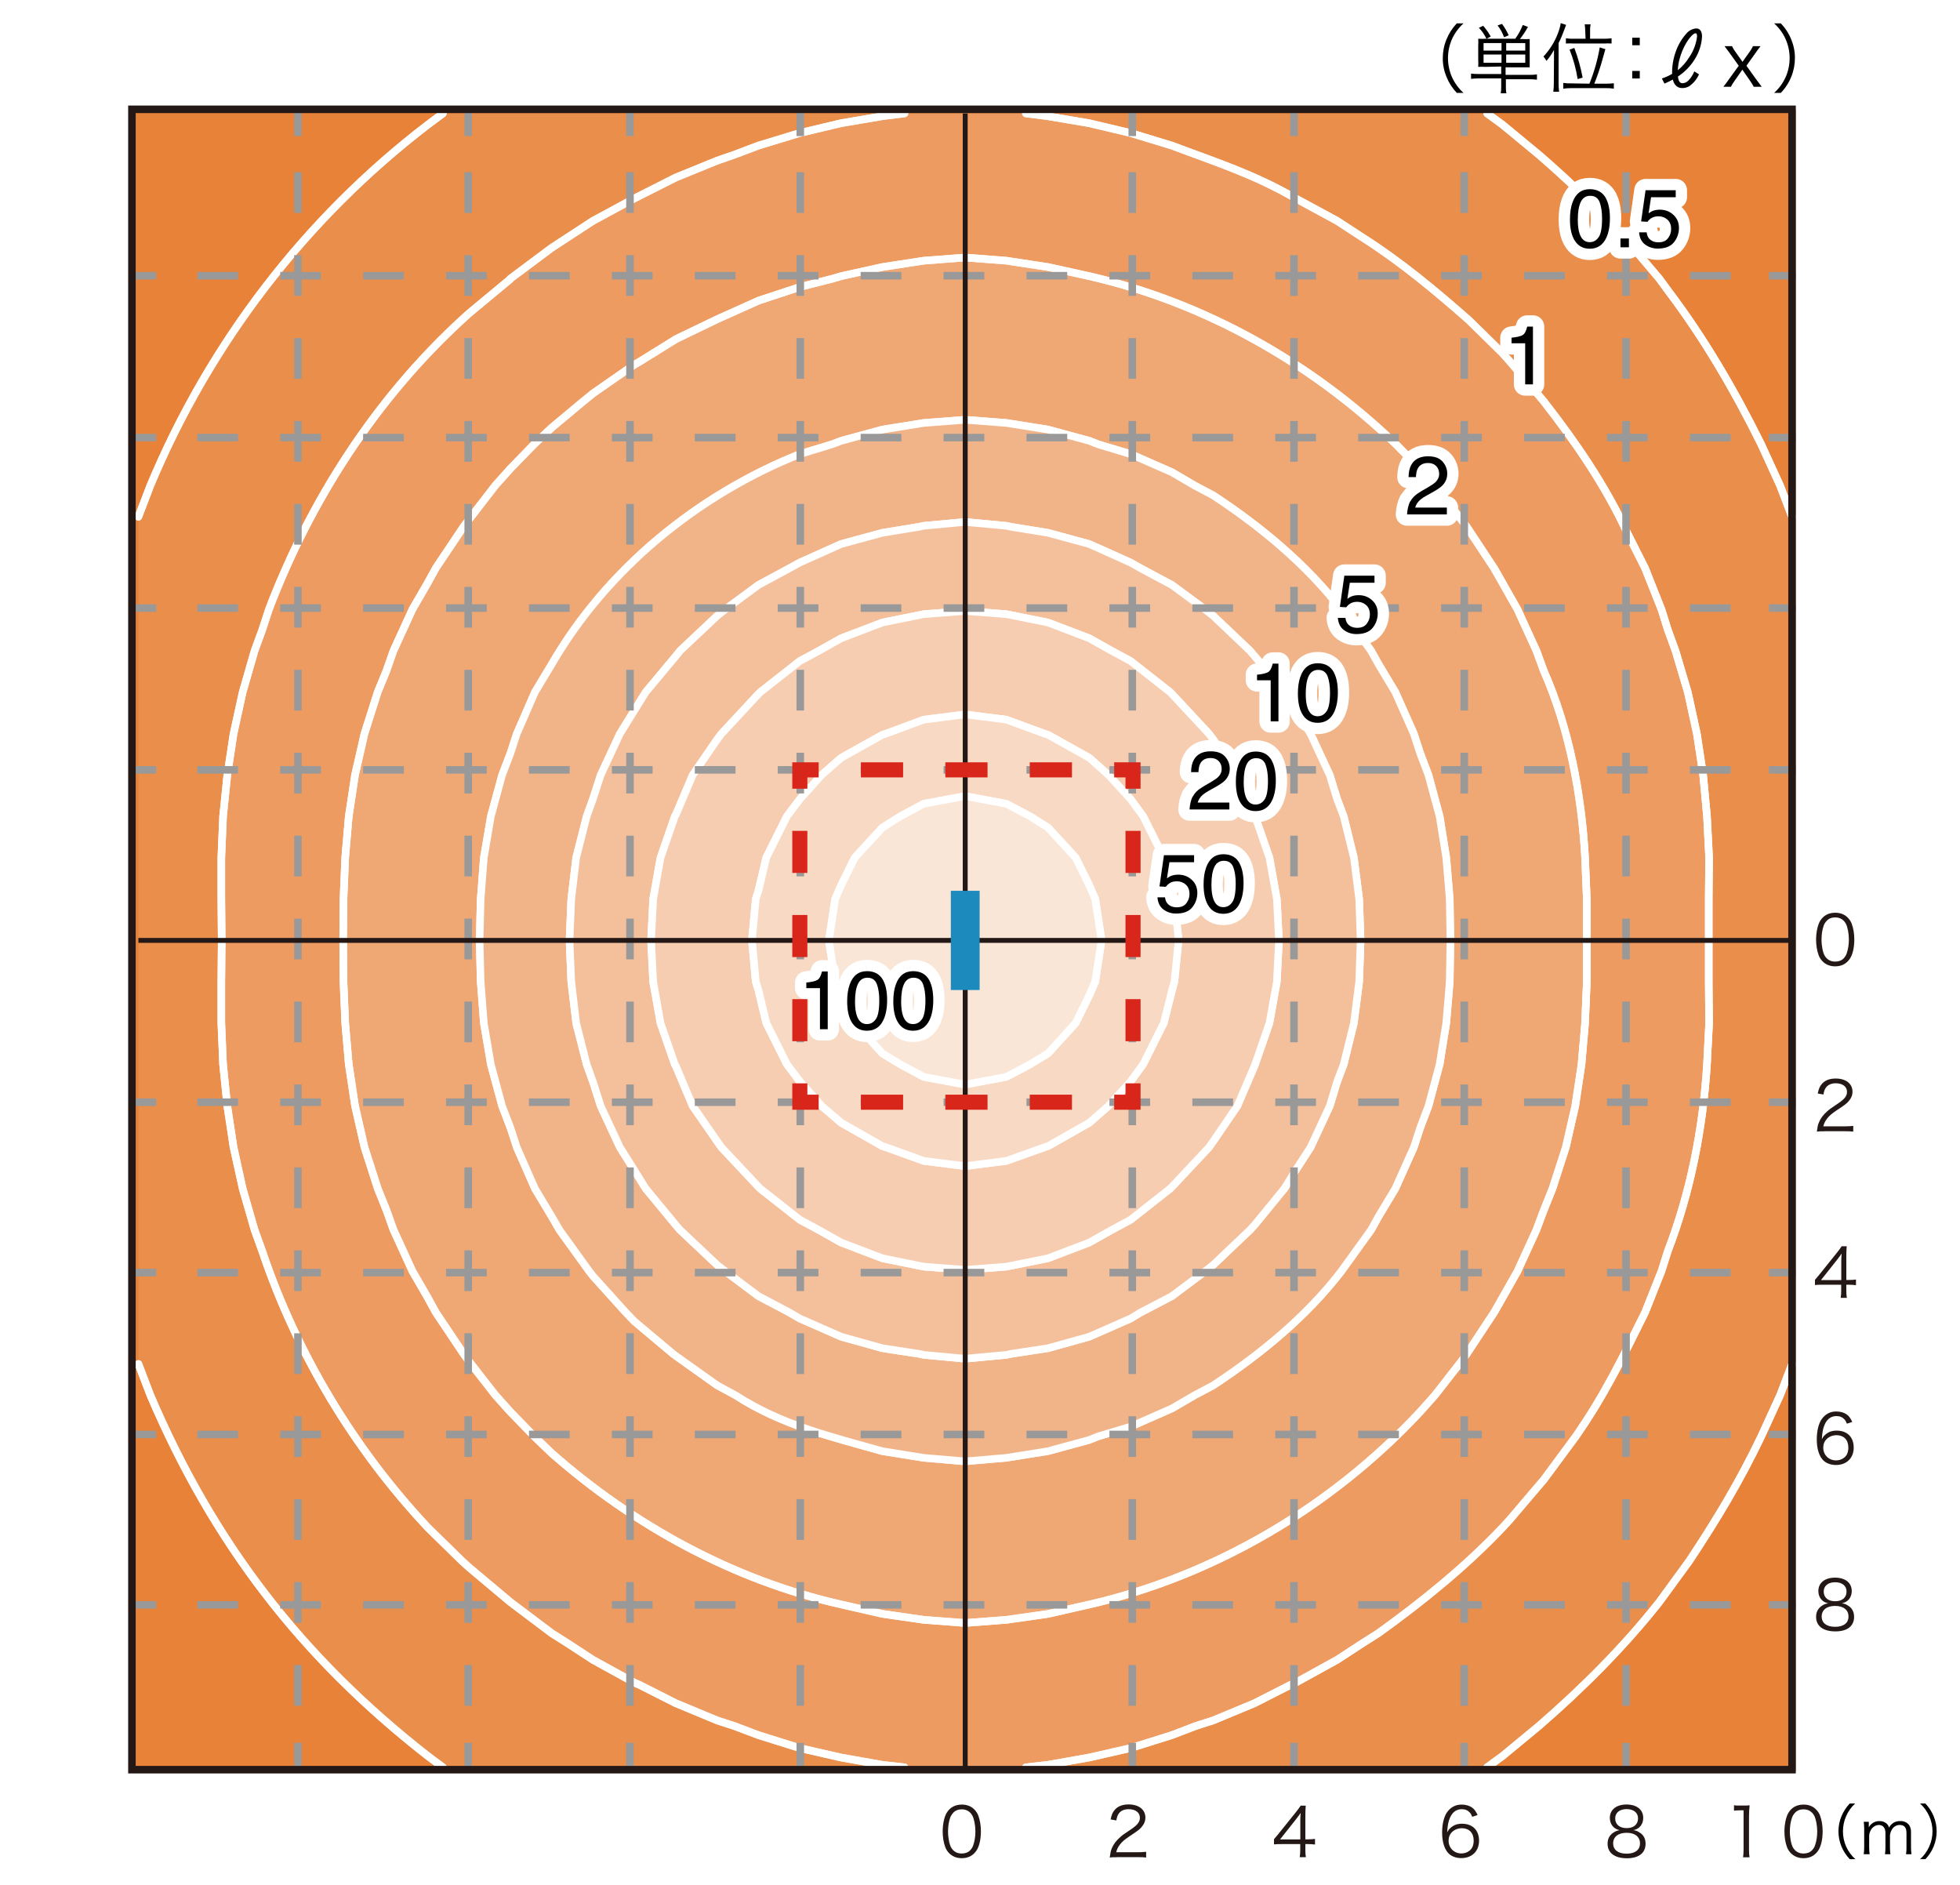 <?xml version="1.0" encoding="UTF-8"?><svg id="a" xmlns="http://www.w3.org/2000/svg" viewBox="0 0 260 250"><defs><style>.b{fill:#231815;}.b,.c,.d,.e,.f,.g,.h{stroke-width:0px;}.i,.j,.k,.l,.m,.n,.o,.p{fill:none;}.i,.k,.p{stroke:#d9261b;stroke-width:2px;}.j{stroke-miterlimit:500;stroke-width:.65px;}.j,.o{stroke:#231815;}.q{fill:#f4c09c;}.q,.r,.s,.m,.t,.u,.v,.w{stroke:#fff;stroke-linecap:round;stroke-linejoin:round;}.r{stroke-width:3px;}.r,.h{fill:#fff;}.s{fill:#efa774;}.c{fill:#ea8e4c;}.d,.x{fill:#e88238;}.k{stroke-dasharray:0 0 5.6 5.6;}.l{stroke-dasharray:0 0 5.4 5.6;}.l,.x,.n{stroke-miterlimit:10;}.l,.n{stroke:#999;}.e{fill:#000;}.f{fill:#1d8abe;}.x{stroke:#e88238;}.t{fill:#f6cdb0;}.u{fill:#fae6d7;}.v{fill:#f1b488;}.g{fill:#ed9b60;}.w{fill:#f8d9c3;}.p{stroke-dasharray:0 0 5.58 5.58;}</style></defs><rect class="h" width="260" height="250"/><rect class="x" x="18.36" y="15.05" width="219.36" height="219.36"/><path class="c" d="M111.58,233.1l-5.48-1.25-5.48-1.72-3.2-1.21-2.28-.74-5.48-2.28-4.87-2.46-.65-.28-5.48-3.02-3.34-2.18-2.13-1.35-5.48-4.13-5.48-4.6-.97-.88-4.5-4.41c-9.81-10.45-17.38-23.06-21.96-36.64l-1.02-2.83-1.58-5.48-1.21-5.48-.83-5.48-.56-5.52-.23-5.48v-5.48l.05-5.48-.05-5.48v-5.48l.23-5.48.56-5.48.83-5.48,1.21-5.53,1.58-5.48,1.02-2.79.88-2.69c5.52-14.48,14.15-27.88,25.58-38.4l.97-.88,5.48-4.55v-.05l5.48-4.09,2.13-1.39,3.34-2.18,5.48-2.97.65-.33,4.87-2.46,5.48-2.23,2.28-.79,3.2-1.21,5.48-1.67,5.48-1.3,5.48-.93,2.93-.37h-61.23l-2,1.49c-16.26,12.45-28.92,28.98-36.81,47.87l-1.58,4.13v112.37l1.58,4.13c8.37,19.6,20.02,34.76,36.81,47.87l2,1.49h61.23l-2.93-.33-5.48-.97Z"/><path class="d" d="M197.28,15.05l2.04,1.49,4.83,3.99c4.07,3.53,7.99,7.29,11.6,11.28l4.36,5.15,1.12,1.53c4.82,6.36,8.86,13.29,12.39,20.43l2.51,5.48,1.58,4.13V15.05h-40.44Z"/><path class="d" d="M19.94,185.04l-1.58-4.13v53.49h40.39l-2-1.49c-16.8-13.11-28.45-28.27-36.81-47.87Z"/><path class="d" d="M56.75,16.53l2-1.49H18.36v53.49l1.58-4.13c7.89-18.89,20.55-35.42,36.81-47.87Z"/><path class="g" d="M144.5,233.1l5.48-1.25,5.48-1.72,3.16-1.21,2.32-.74,5.48-2.28,4.83-2.46.65-.28,5.48-3.02,3.34-2.18,2.13-1.35c5.86-4.22,11.5-8.77,16.48-14.02l.98-1.07,4.5-5.29.14-.19,4.08-5.52c3.88-5.57,6.22-10.48,9.19-16.44l2.18-5.48.84-2.65c3.05-7.94,4.66-16.32,5.2-24.79l.28-5.48-.05-5.48v-10.96l.05-5.48-.28-5.48-.51-5.48-.83-5.48-1.21-5.53-1.63-5.48-1.02-2.79-.84-2.69-2.18-5.48-2.46-4.88c-2.77-6.01-6.75-11.83-10.82-17.04l-.14-.19-4.5-5.29-.98-1.11-4.5-4.41c-4.47-3.93-9.08-7.77-14.11-10.96l-3.34-2.18-5.48-2.97c-5.63-3.26-10.55-4.79-16.43-7.01l-5.48-1.67-5.48-1.3-5.48-.93-2.93-.37h-16.11l-2.93.37-5.48.93-5.48,1.3-5.48,1.67-3.2,1.21-2.28.79-5.48,2.23-4.87,2.46-.65.33-5.48,2.97-3.34,2.18-2.13,1.39-5.48,4.09v.05l-5.48,4.55-.97.88c-11.44,10.52-20.07,23.92-25.58,38.4l-.88,2.69-1.02,2.79-1.58,5.48-1.21,5.53-.83,5.48-.56,5.48-.23,5.48v5.48l.05,5.48-.05,5.48v5.48l.23,5.48.56,5.52.83,5.48,1.21,5.48,1.58,5.48,1.02,2.83c4.58,13.57,12.15,26.19,21.96,36.64l4.5,4.41.97.88,5.48,4.6,5.48,4.13,2.13,1.35,3.34,2.18,5.48,3.02.65.28,4.87,2.46,5.48,2.28,2.28.74,3.2,1.21,5.48,1.72,5.48,1.25,5.48.97,2.93.33h16.11l2.93-.33,5.48-.97ZM133.49,214.85l-5.48.42-5.48-.42-5.48-.79-5.48-1.25c-14.23-3.21-27.47-10.44-38.39-20.06l-2.32-2.23-3.16-3.25-2-2.23-3.48-4.46-.74-1.02-3.67-5.48-1.07-1.95-2.04-3.53-2.51-5.48-.93-2.6-1.16-2.88-1.76-5.48-1.25-5.48-.83-5.52-.47-5.43v-.05l-.23-5.48-.04-5.48.04-5.48.23-5.48v-.05l.47-5.43.83-5.48,1.25-5.48,1.76-5.53,1.16-2.83.93-2.65,2.51-5.48,2.04-3.53,1.07-1.95,3.67-5.48.74-.98,3.48-4.5,2-2.23,3.16-3.25,2.32-2.18,3.95-3.3,1.53-1.25,5.48-3.81.74-.42,4.78-2.97,5.29-2.55.19-.09,5.48-2.46,5.48-1.81,4.36-1.11,1.11-.33,5.48-1.21,5.48-.84,5.48-.42,5.48.42,5.52.84,5.48,1.21c15.26,3.49,29.4,11.46,40.67,22.29l3.2,3.25,1.99,2.23,3.48,4.5.74.98,3.62,5.48,1.11,1.95,2,3.53,2.51,5.48.97,2.65c3.38,7.65,5.02,16.43,5.48,24.75v.05l.23,5.48v10.96l-.23,5.48v.05l-.47,5.43-.83,5.52-1.25,5.48-1.77,5.48-1.16,2.88-.97,2.6-2.51,5.48-2,3.53-1.11,1.95-3.62,5.48-.74,1.02-3.48,4.46-1.99,2.23c-11.69,12.54-27.15,21.7-43.87,25.54l-5.48,1.25-5.52.79Z"/><path class="d" d="M233.63,190.52c-2.88,6.01-5.86,10.96-9.52,16.48l-2.88,3.95-1.12,1.53c-4.73,5.99-10.21,11.45-15.97,16.44l-4.83,3.99-2.04,1.49h40.44v-53.49l-1.58,4.13-2.51,5.48Z"/><path class="c" d="M233.63,58.93c-3.54-7.14-7.57-14.07-12.39-20.43l-1.12-1.53-4.36-5.15c-3.62-4-7.53-7.76-11.6-11.28l-4.83-3.99-2.04-1.49h-61.19l2.93.37,5.48.93,5.48,1.3,5.48,1.67c5.88,2.22,10.8,3.75,16.43,7.01l5.48,2.97,3.34,2.18c5.03,3.19,9.65,7.03,14.11,10.96l4.5,4.41.98,1.11,4.5,5.29.14.19c4.07,5.21,8.05,11.03,10.82,17.04l2.46,4.88,2.18,5.48.84,2.69,1.02,2.79,1.63,5.48,1.21,5.53.83,5.48.51,5.48.28,5.48-.05,5.48v10.96l.05,5.48-.28,5.48c-.54,8.48-2.15,16.85-5.2,24.79l-.84,2.65-2.18,5.48c-2.97,5.96-5.31,10.87-9.19,16.44l-4.08,5.52-.14.19-4.5,5.29-.98,1.07c-4.98,5.25-10.62,9.8-16.48,14.02l-2.13,1.35-3.34,2.18-5.48,3.02-.65.28-4.83,2.46-5.48,2.28-2.32.74-3.16,1.21-5.48,1.72-5.48,1.25-5.48.97-2.93.33h61.19l2.04-1.49,4.83-3.99c5.76-4.99,11.24-10.45,15.97-16.44l1.12-1.53,2.88-3.95c3.65-5.52,6.64-10.48,9.52-16.48l2.51-5.48,1.58-4.13v-112.37l-1.58-4.13-2.51-5.48Z"/><path class="s" d="M144.5,212.81c16.72-3.84,32.18-13,43.87-25.54l1.99-2.23,3.48-4.46.74-1.02,3.62-5.48,1.11-1.95,2-3.53,2.51-5.48.97-2.6,1.16-2.88,1.77-5.48,1.25-5.48.83-5.52.47-5.43v-.05l.23-5.48v-10.96l-.23-5.48v-.05c-.46-8.32-2.1-17.1-5.48-24.75l-.97-2.65-2.51-5.48-2-3.53-1.11-1.95-3.62-5.48-.74-.98-3.48-4.5-1.99-2.23-3.2-3.25c-11.26-10.83-25.41-18.8-40.67-22.29l-5.48-1.21-5.52-.84-5.48-.42-5.48.42-5.48.84-5.48,1.21-1.11.33-4.36,1.11-5.48,1.81-5.48,2.46-.19.09-5.29,2.55-4.78,2.97-.74.42-5.48,3.81-1.53,1.25-3.95,3.3-2.32,2.18-3.16,3.25-2,2.23-3.48,4.5-.74.98-3.67,5.48-1.07,1.95-2.04,3.53-2.51,5.48-.93,2.65-1.16,2.83-1.76,5.53-1.25,5.48-.83,5.48-.47,5.43v.05l-.23,5.48-.04,5.48.04,5.48.23,5.48v.05l.47,5.43.83,5.52,1.25,5.48,1.76,5.48,1.16,2.88.93,2.6,2.51,5.48,2.04,3.53,1.07,1.95,3.67,5.48.74,1.02,3.48,4.46,2,2.23,3.16,3.25,2.32,2.23c10.93,9.62,24.16,16.85,38.39,20.06l5.48,1.25,5.48.79,5.48.42,5.48-.42,5.52-.79,5.48-1.25ZM128.02,193.82l-5.48-.47-5.48-.88c-6.91-1.95-13.32-3.44-19.5-7.43l-2.41-1.3-5.48-3.9-.37-.28-5.15-4.32-1.11-1.16-4.36-4.83-.51-.65-3.95-5.48-1.02-1.77-2.23-3.71-2.41-5.48-.83-2.55-1.12-2.93-1.49-5.52-.93-5.48-.42-5.48-.14-5.48.14-5.48.42-5.48.93-5.48,1.49-5.48,1.12-2.93.83-2.55,2.41-5.53,2.23-3.71c7.35-12.66,19.39-22.46,32.91-27.86l4.27-1.3,1.21-.46,5.48-1.49,5.48-.88,5.48-.42,5.48.42,5.52.88,5.48,1.49,1.16.46,4.32,1.3,5.48,2.41,3.02,1.77,2.46,1.3c6.36,4.18,12.29,9.11,16.99,15.14l3.95,5.48.98,1.76,2.23,3.71,2.46,5.53.83,2.55,1.11,2.93,1.48,5.48.88,5.48.46,5.48.09,5.48-.09,5.48-.46,5.48-.88,5.48-1.48,5.52-1.11,2.93-.83,2.55-2.46,5.48-2.23,3.71-.98,1.77-3.95,5.48c-4.67,6.06-10.64,10.94-16.99,15.14l-2.46,1.3-3.02,1.76-5.48,2.41-4.32,1.3-1.16.46-5.48,1.49-5.52.88-5.48.47Z"/><path class="v" d="M144.5,190.98l1.16-.46,4.32-1.3,5.48-2.41,3.02-1.76,2.46-1.3c6.35-4.2,12.32-9.08,16.99-15.14l3.95-5.48.98-1.77,2.23-3.71,2.46-5.48.83-2.55,1.11-2.93,1.48-5.52.88-5.48.46-5.48.09-5.48-.09-5.48-.46-5.48-.88-5.48-1.48-5.48-1.11-2.93-.83-2.55-2.46-5.53-2.23-3.71-.98-1.76-3.95-5.48c-4.7-6.03-10.63-10.95-16.99-15.14l-2.46-1.3-3.02-1.77-5.48-2.41-4.32-1.3-1.16-.46-5.48-1.49-5.52-.88-5.48-.42-5.48.42-5.48.88-5.48,1.49-1.21.46-4.27,1.3c-13.53,5.4-25.56,15.21-32.91,27.86l-2.23,3.71-2.41,5.53-.83,2.55-1.12,2.93-1.49,5.48-.93,5.48-.42,5.48-.14,5.48.14,5.48.42,5.48.93,5.48,1.49,5.52,1.12,2.93.83,2.55,2.41,5.48,2.23,3.71,1.02,1.77,3.95,5.48.51.65,4.36,4.83,1.11,1.16,5.15,4.32.37.28,5.48,3.9,2.41,1.3c6.17,3.99,12.58,5.47,19.5,7.43l5.48.88,5.48.47,5.48-.47,5.52-.88,5.48-1.49ZM133.49,179.7l-5.48.51-5.48-.51-.65-.14-4.83-.74-5.48-1.53-5.48-2.41-1.35-.79-4.13-2.18-4.41-3.3-1.07-.84-4.92-4.64-.56-.65-3.99-4.83-1.53-2.46-1.9-3.02-2.55-5.48-1.02-3.2-.84-2.32-1.39-5.48-.65-5.48-.23-5.48.23-5.48.65-5.48,1.39-5.48.84-2.32,1.02-3.16,2.55-5.48,1.9-3.07,1.53-2.46,3.99-4.78.56-.7,4.92-4.64,1.07-.84,4.41-3.25,4.13-2.23,1.35-.74,5.48-2.46,5.48-1.49,4.83-.79.65-.14,5.48-.51,5.48.51.65.14,4.88.79,5.48,1.49,5.48,2.46,1.3.74,4.18,2.23,4.41,3.25,1.07.84,4.88,4.64.6.7,3.95,4.78,1.53,2.46,1.95,3.07,2.55,5.48.97,3.16.88,2.32,1.35,5.48.7,5.48.19,5.48-.19,5.48-.7,5.48-1.35,5.48-.88,2.32-.97,3.2-2.55,5.48-1.95,3.02-1.53,2.46-3.95,4.83-.6.65-4.88,4.64-1.07.84-4.41,3.3-4.18,2.18-1.3.79-5.48,2.41-5.48,1.53-4.88.74-.65.14Z"/><path class="q" d="M144.5,177.29l5.48-2.41,1.3-.79,4.18-2.18,4.41-3.3,1.07-.84,4.88-4.64.6-.65,3.95-4.83,1.53-2.46,1.95-3.02,2.55-5.48.97-3.2.88-2.32,1.35-5.48.7-5.48.19-5.48-.19-5.48-.7-5.48-1.35-5.48-.88-2.32-.97-3.16-2.55-5.48-1.95-3.07-1.53-2.46-3.95-4.78-.6-.7-4.88-4.64-1.07-.84-4.41-3.25-4.18-2.23-1.3-.74-5.48-2.46-5.48-1.49-4.88-.79-.65-.14-5.48-.51-5.48.51-.65.14-4.83.79-5.48,1.49-5.48,2.46-1.35.74-4.13,2.23-4.41,3.25-1.07.84-4.92,4.64-.56.7-3.99,4.78-1.53,2.46-1.9,3.07-2.55,5.48-1.02,3.16-.84,2.32-1.39,5.48-.65,5.48-.23,5.48.23,5.48.65,5.48,1.39,5.48.84,2.32,1.02,3.2,2.55,5.48,1.9,3.02,1.53,2.46,3.99,4.83.56.65,4.92,4.64,1.07.84,4.41,3.3,4.13,2.18,1.35.79,5.48,2.41,5.48,1.53,4.83.74.65.14,5.48.51,5.48-.51.65-.14,4.88-.74,5.48-1.53ZM133.49,168l-5.48.42-5.48-.42-5.48-1.11-5.48-2.09-2.97-1.67-2.51-1.35-5.25-4.13-.23-.23-4.92-5.25-.56-.79-3.25-4.69-2.23-5.29-.14-.23-1.9-5.48-.97-5.48-.28-5.48.28-5.48.97-5.48,1.9-5.48.14-.23,2.23-5.25,3.25-4.74.56-.74,4.92-5.29.23-.23,5.25-4.13,2.51-1.35,2.97-1.67,5.48-2.09,5.48-1.11,5.48-.42,5.48.42,5.52,1.11,5.48,2.09,2.97,1.67,2.51,1.35,5.25,4.13.23.23,4.92,5.29.56.74,3.2,4.74,2.27,5.25.09.23,1.9,5.48.98,5.48.28,5.48-.28,5.48-.98,5.48-1.9,5.48-.09.23-2.27,5.29-3.2,4.69-.56.79-4.92,5.25-.23.23-5.25,4.13-2.51,1.35-2.97,1.67-5.48,2.09-5.52,1.11Z"/><path class="t" d="M144.5,164.8l2.97-1.67,2.51-1.35,5.25-4.13.23-.23,4.92-5.25.56-.79,3.2-4.69,2.27-5.29.09-.23,1.9-5.48.98-5.48.28-5.48-.28-5.48-.98-5.48-1.9-5.48-.09-.23-2.27-5.25-3.2-4.74-.56-.74-4.92-5.29-.23-.23-5.25-4.13-2.51-1.35-2.97-1.67-5.48-2.09-5.52-1.11-5.48-.42-5.48.42-5.48,1.11-5.48,2.09-2.97,1.67-2.51,1.35-5.25,4.13-.23.23-4.92,5.29-.56.74-3.25,4.74-2.23,5.25-.14.23-1.9,5.48-.97,5.48-.28,5.48.28,5.48.97,5.48,1.9,5.48.14.23,2.23,5.29,3.25,4.69.56.79,4.92,5.25.23.23,5.25,4.13,2.51,1.35,2.97,1.67,5.48,2.09,5.48,1.11,5.48.42,5.48-.42,5.52-1.11,5.48-2.09ZM133.49,153.98l-5.48.7-5.48-.7-5.01-1.81-.46-.14-5.48-3.11-2.6-2.23-2.88-3.25-1.72-2.28-2.74-5.48-1.02-4.27-.37-1.21-.51-5.48.51-5.48.37-1.16,1.02-4.32,2.74-5.48,1.72-2.28,2.88-3.2,2.6-2.28,5.48-3.06.46-.14,5.01-1.86,5.48-.7,5.48.7,5.06,1.86.46.14,5.48,3.06,2.55,2.28,2.93,3.2,1.67,2.28,2.74,5.48,1.07,4.32.33,1.16.56,5.48-.56,5.48-.33,1.21-1.07,4.27-2.74,5.48-1.67,2.28-2.93,3.25-2.55,2.23-5.48,3.11-.46.14-5.06,1.81Z"/><path class="w" d="M144.5,148.91l2.55-2.23,2.93-3.25,1.67-2.28,2.74-5.48,1.07-4.27.33-1.21.56-5.48-.56-5.48-.33-1.16-1.07-4.32-2.74-5.48-1.67-2.28-2.93-3.2-2.55-2.28-5.48-3.06-.46-.14-5.06-1.86-5.48-.7-5.48.7-5.01,1.86-.46.14-5.48,3.06-2.6,2.28-2.88,3.2-1.72,2.28-2.74,5.48-1.02,4.32-.37,1.16-.51,5.48.51,5.48.37,1.21,1.02,4.27,2.74,5.48,1.72,2.28,2.88,3.25,2.6,2.23,5.48,3.11.46.14,5.01,1.81,5.48.7,5.48-.7,5.06-1.81.46-.14,5.48-3.11ZM136.65,141.16l-3.16,1.67-5.48,1.02-5.48-1.02-3.11-1.67-2.37-1.44-3.67-4.04-1.81-3.67-.79-1.81-.83-5.48.83-5.48.79-1.81,1.81-3.67,3.67-3.99,2.37-1.49,3.11-1.67,5.48-1.02,5.48,1.02,3.16,1.67,2.37,1.49,3.67,3.99,1.81,3.67.79,1.81.84,5.48-.84,5.48-.79,1.81-1.81,3.67-3.67,4.04-2.37,1.44Z"/><polygon class="u" points="142.69 135.68 144.5 132.01 145.28 130.2 146.12 124.72 145.28 119.24 144.5 117.43 142.69 113.76 139.02 109.77 136.65 108.28 133.49 106.61 128.02 105.59 122.54 106.61 119.43 108.28 117.06 109.77 113.39 113.76 111.58 117.43 110.79 119.24 109.96 124.72 110.79 130.2 111.58 132.01 113.39 135.68 117.06 139.72 119.43 141.16 122.54 142.83 128.02 143.85 133.49 142.83 136.65 141.16 139.02 139.72 142.69 135.68"/><path class="m" d="M58.75,15.05l-2,1.49c-16.26,12.45-28.92,28.98-36.81,47.87l-1.58,4.13"/><path class="m" d="M119.98,234.4l-2.93-.33-5.48-.97-5.48-1.25-5.48-1.72-3.2-1.21-2.28-.74-5.48-2.28-4.87-2.46-.65-.28-5.48-3.02-3.34-2.18-2.13-1.35-5.48-4.13-5.48-4.6-.97-.88-4.5-4.41c-9.81-10.45-17.38-23.06-21.96-36.64l-1.02-2.83-1.58-5.48-1.21-5.48-.83-5.48-.56-5.52-.23-5.48v-5.48l.05-5.48-.05-5.48v-5.48l.23-5.48.56-5.48.83-5.48,1.21-5.53,1.58-5.48,1.02-2.79.88-2.69c5.52-14.48,14.15-27.88,25.58-38.4l.97-.88,5.48-4.55v-.05l5.48-4.09,2.13-1.39,3.34-2.18,5.48-2.97.65-.33,4.87-2.46,5.48-2.23,2.28-.79,3.2-1.21,5.48-1.67,5.48-1.3,5.48-.93,2.93-.37"/><path class="m" d="M18.36,180.91l1.58,4.13c8.37,19.6,20.02,34.76,36.81,47.87l2,1.49"/><path class="m" d="M197.28,15.05l2.04,1.49,4.83,3.99c4.07,3.53,7.99,7.29,11.6,11.28l4.36,5.15,1.12,1.53c4.82,6.36,8.86,13.29,12.39,20.43l2.51,5.48,1.58,4.13"/><path class="m" d="M58.75,234.4l-2-1.49c-16.8-13.11-28.45-28.27-36.81-47.87l-1.58-4.13"/><path class="m" d="M18.36,68.54l1.58-4.13c7.89-18.89,20.55-35.42,36.81-47.87l2-1.49"/><path class="m" d="M136.09,234.4l2.93-.33,5.48-.97,5.48-1.25,5.48-1.72,3.16-1.21,2.32-.74,5.48-2.28,4.83-2.46.65-.28,5.48-3.02,3.34-2.18,2.13-1.35c5.86-4.22,11.5-8.77,16.48-14.02l.98-1.07,4.5-5.29.14-.19,4.08-5.52c3.88-5.57,6.22-10.48,9.19-16.44l2.18-5.48.84-2.65c3.05-7.94,4.66-16.32,5.2-24.79l.28-5.48-.05-5.48v-10.96l.05-5.48-.28-5.48-.51-5.48-.83-5.48-1.21-5.53-1.63-5.48-1.02-2.79-.84-2.69-2.18-5.48-2.46-4.88c-2.77-6.01-6.75-11.83-10.82-17.04l-.14-.19-4.5-5.29-.98-1.11-4.5-4.41c-4.47-3.93-9.08-7.77-14.11-10.96l-3.34-2.18-5.48-2.97c-5.63-3.26-10.55-4.79-16.43-7.01l-5.48-1.67-5.48-1.3-5.48-.93-2.93-.37M119.98,15.05l-2.93.37-5.48.93-5.48,1.3-5.48,1.67-3.2,1.21-2.28.79-5.48,2.23-4.87,2.46-.65.33-5.48,2.97-3.34,2.18-2.13,1.39-5.48,4.09v.05l-5.48,4.55-.97.88c-11.44,10.52-20.07,23.92-25.58,38.4l-.88,2.69-1.02,2.79-1.58,5.48-1.21,5.53-.83,5.48-.56,5.48-.23,5.48v5.48l.05,5.48-.05,5.48v5.48l.23,5.48.56,5.52.83,5.48,1.21,5.48,1.58,5.48,1.02,2.83c4.58,13.57,12.15,26.19,21.96,36.64l4.5,4.41.97.88,5.48,4.6,5.48,4.13,2.13,1.35,3.34,2.18,5.48,3.02.65.28,4.87,2.46,5.48,2.28,2.28.74,3.2,1.21,5.48,1.72,5.48,1.25,5.48.97,2.93.33M133.49,214.85l-5.48.42-5.48-.42-5.48-.79-5.48-1.25c-14.23-3.21-27.47-10.44-38.39-20.06l-2.32-2.23-3.16-3.25-2-2.23-3.48-4.46-.74-1.02-3.67-5.48-1.07-1.95-2.04-3.53-2.51-5.48-.93-2.6-1.16-2.88-1.76-5.48-1.25-5.48-.83-5.52-.47-5.43v-.05l-.23-5.48-.04-5.48.04-5.48.23-5.48v-.05l.47-5.43.83-5.48,1.25-5.48,1.76-5.53,1.16-2.83.93-2.65,2.51-5.48,2.04-3.53,1.07-1.95,3.67-5.48.74-.98,3.48-4.5,2-2.23,3.16-3.25,2.32-2.18,3.95-3.3,1.53-1.25,5.48-3.81.74-.42,4.78-2.97,5.29-2.55.19-.09,5.48-2.46,5.48-1.81,4.36-1.11,1.11-.33,5.48-1.21,5.48-.84,5.48-.42,5.48.42,5.52.84,5.48,1.21c15.26,3.49,29.4,11.46,40.67,22.29l3.2,3.25,1.99,2.23,3.48,4.5.74.98,3.62,5.48,1.11,1.95,2,3.53,2.51,5.48.97,2.65c3.38,7.65,5.02,16.43,5.48,24.75v.05l.23,5.48v10.96l-.23,5.48v.05l-.47,5.43-.83,5.52-1.25,5.48-1.77,5.48-1.16,2.88-.97,2.6-2.51,5.48-2,3.53-1.11,1.95-3.62,5.48-.74,1.02-3.48,4.46-1.99,2.23c-11.69,12.54-27.15,21.7-43.87,25.54l-5.48,1.25-5.52.79Z"/><path class="m" d="M237.72,180.91l-1.58,4.13-2.51,5.48c-2.88,6.01-5.86,10.96-9.52,16.48l-2.88,3.95-1.12,1.53c-4.73,5.99-10.21,11.45-15.97,16.44l-4.83,3.99-2.04,1.49"/><path class="m" d="M197.28,234.4l2.04-1.49,4.83-3.99c5.76-4.99,11.24-10.45,15.97-16.44l1.12-1.53,2.88-3.95c3.65-5.52,6.64-10.48,9.52-16.48l2.51-5.48,1.58-4.13"/><path class="m" d="M136.09,15.05l2.93.37,5.48.93,5.48,1.3,5.48,1.67c5.88,2.22,10.8,3.75,16.43,7.01l5.48,2.97,3.34,2.18c5.03,3.19,9.65,7.03,14.11,10.96l4.5,4.41.98,1.11,4.5,5.29.14.19c4.07,5.21,8.05,11.03,10.82,17.04l2.46,4.88,2.18,5.48.84,2.69,1.02,2.79,1.63,5.48,1.21,5.53.83,5.48.51,5.48.28,5.48-.05,5.48v10.96l.05,5.48-.28,5.48c-.54,8.48-2.15,16.85-5.2,24.79l-.84,2.65-2.18,5.48c-2.97,5.96-5.31,10.87-9.19,16.44l-4.08,5.52-.14.19-4.5,5.29-.98,1.07c-4.98,5.25-10.62,9.8-16.48,14.02l-2.13,1.35-3.34,2.18-5.48,3.02-.65.28-4.83,2.46-5.48,2.28-2.32.74-3.16,1.21-5.48,1.72-5.48,1.25-5.48.97-2.93.33"/><path class="m" d="M237.72,68.54l-1.58-4.13-2.51-5.48c-3.54-7.14-7.57-14.07-12.39-20.43l-1.12-1.53-4.36-5.15c-3.62-4-7.53-7.76-11.6-11.28l-4.83-3.99-2.04-1.49"/><line class="n" x1="39.52" y1="14.5" x2="39.52" y2="18.05"/><line class="l" x1="39.52" y1="22.84" x2="39.52" y2="227.63"/><line class="n" x1="62.11" y1="14.5" x2="62.11" y2="18.05"/><line class="l" x1="62.11" y1="22.84" x2="62.11" y2="227.63"/><line class="n" x1="83.57" y1="14.5" x2="83.57" y2="18.05"/><line class="l" x1="83.57" y1="22.84" x2="83.57" y2="227.63"/><line class="n" x1="106.16" y1="14.5" x2="106.16" y2="18.05"/><line class="l" x1="106.16" y1="22.84" x2="106.16" y2="227.63"/><line class="n" x1="150.2" y1="14.5" x2="150.2" y2="18.05"/><line class="l" x1="150.2" y1="22.84" x2="150.2" y2="227.63"/><line class="n" x1="171.65" y1="14.5" x2="171.65" y2="18.05"/><line class="l" x1="171.65" y1="22.84" x2="171.65" y2="227.63"/><line class="n" x1="194.24" y1="14.5" x2="194.24" y2="18.05"/><line class="l" x1="194.24" y1="22.84" x2="194.24" y2="227.63"/><line class="n" x1="215.7" y1="14.5" x2="215.7" y2="18.05"/><line class="n" x1="39.52" y1="231.16" x2="39.52" y2="234.72"/><line class="n" x1="62.11" y1="231.16" x2="62.11" y2="234.72"/><line class="n" x1="83.57" y1="231.16" x2="83.57" y2="234.72"/><line class="n" x1="106.16" y1="231.16" x2="106.16" y2="234.72"/><line class="n" x1="150.2" y1="231.16" x2="150.2" y2="234.72"/><line class="n" x1="171.65" y1="231.16" x2="171.65" y2="234.72"/><line class="n" x1="194.24" y1="231.16" x2="194.24" y2="234.72"/><line class="n" x1="215.7" y1="231.16" x2="215.7" y2="234.72"/><line class="l" x1="215.7" y1="22.84" x2="215.7" y2="227.63"/><line class="n" x1="238.21" y1="36.57" x2="234.66" y2="36.57"/><line class="l" x1="229.57" y1="36.57" x2="25.44" y2="36.57"/><line class="n" x1="20.71" y1="36.57" x2="17.16" y2="36.57"/><line class="n" x1="238.21" y1="58.04" x2="234.66" y2="58.04"/><line class="l" x1="229.57" y1="58.04" x2="25.44" y2="58.04"/><line class="n" x1="20.71" y1="58.04" x2="17.16" y2="58.04"/><line class="n" x1="238.21" y1="80.65" x2="234.66" y2="80.65"/><line class="l" x1="229.57" y1="80.65" x2="25.44" y2="80.65"/><line class="n" x1="20.71" y1="80.65" x2="17.16" y2="80.65"/><line class="n" x1="238.21" y1="102.11" x2="234.66" y2="102.11"/><line class="l" x1="229.57" y1="102.11" x2="25.44" y2="102.11"/><line class="n" x1="20.71" y1="102.11" x2="17.16" y2="102.11"/><line class="n" x1="238.21" y1="146.19" x2="234.66" y2="146.19"/><line class="l" x1="229.57" y1="146.19" x2="25.44" y2="146.19"/><line class="n" x1="20.71" y1="146.19" x2="17.16" y2="146.19"/><line class="n" x1="238.21" y1="168.79" x2="234.66" y2="168.79"/><line class="l" x1="229.57" y1="168.79" x2="25.44" y2="168.79"/><line class="n" x1="20.71" y1="168.79" x2="17.16" y2="168.79"/><line class="n" x1="238.21" y1="190.26" x2="234.66" y2="190.26"/><line class="l" x1="229.57" y1="190.26" x2="25.44" y2="190.26"/><line class="n" x1="20.71" y1="190.26" x2="17.16" y2="190.26"/><line class="n" x1="238.21" y1="212.86" x2="234.66" y2="212.86"/><line class="l" x1="229.57" y1="212.86" x2="25.44" y2="212.86"/><line class="n" x1="20.71" y1="212.86" x2="17.16" y2="212.86"/><line class="j" x1="128.04" y1="15.05" x2="128.04" y2="234.4"/><line class="j" x1="18.36" y1="124.73" x2="237.72" y2="124.73"/><rect class="f" x="126.13" y="118.15" width="3.82" height="13.16"/><path class="r" d="M154.55,119.04c.06.55.32.93.77,1.14.23.11.49.16.79.16.57,0,1-.18,1.27-.55.28-.37.41-.77.41-1.21,0-.54-.16-.95-.49-1.25-.33-.29-.72-.44-1.18-.44-.33,0-.62.06-.86.19s-.44.31-.61.54l-.84-.05.59-4.14h4v.93h-3.27l-.33,2.14c.18-.14.35-.24.51-.31.29-.12.62-.18.99-.18.71,0,1.3.23,1.79.68.49.45.74,1.03.74,1.73s-.22,1.37-.67,1.92c-.45.56-1.17.83-2.15.83-.63,0-1.18-.18-1.66-.53-.48-.35-.75-.89-.81-1.62h1Z"/><path class="r" d="M164.44,114.54c.34.63.52,1.5.52,2.6,0,1.05-.16,1.91-.47,2.59-.45.98-1.19,1.47-2.21,1.47-.92,0-1.61-.4-2.06-1.2-.38-.67-.56-1.57-.56-2.7,0-.87.11-1.62.34-2.25.42-1.17,1.19-1.75,2.29-1.75,1,0,1.72.41,2.16,1.23ZM163.47,119.66c.3-.44.45-1.27.45-2.48,0-.87-.11-1.59-.32-2.16-.22-.56-.63-.85-1.25-.85-.57,0-.99.27-1.25.8-.26.54-.4,1.32-.4,2.37,0,.78.08,1.41.25,1.89.26.73.7,1.09,1.32,1.09.5,0,.9-.22,1.2-.67Z"/><path class="r" d="M166.75,90.23v-.74c.7-.07,1.18-.18,1.46-.34.28-.16.48-.54.62-1.13h.76v7.66h-1.03v-5.45h-1.81Z"/><path class="r" d="M176.95,89.21c.34.63.52,1.5.52,2.6,0,1.05-.16,1.91-.47,2.59-.45.98-1.19,1.47-2.21,1.47-.92,0-1.61-.4-2.06-1.2-.38-.67-.56-1.57-.56-2.7,0-.87.11-1.62.34-2.25.42-1.17,1.19-1.75,2.29-1.75,1,0,1.72.41,2.16,1.23ZM175.98,94.34c.3-.44.45-1.27.45-2.48,0-.87-.11-1.59-.32-2.16-.22-.56-.63-.85-1.25-.85-.57,0-.99.27-1.25.8-.26.54-.4,1.32-.4,2.37,0,.78.08,1.41.25,1.89.26.73.7,1.09,1.32,1.09.5,0,.9-.22,1.2-.67Z"/><path class="r" d="M178.48,81.97c.06.55.32.93.77,1.14.23.11.49.16.79.16.57,0,1-.18,1.27-.55.28-.37.41-.77.41-1.21,0-.54-.16-.95-.49-1.25-.33-.29-.72-.44-1.18-.44-.33,0-.62.06-.86.19s-.44.31-.61.54l-.84-.05.59-4.14h4v.93h-3.27l-.33,2.14c.18-.14.35-.24.51-.31.29-.12.62-.18.99-.18.71,0,1.3.23,1.79.68.49.45.74,1.03.74,1.73s-.22,1.37-.67,1.92c-.45.56-1.17.83-2.15.83-.63,0-1.18-.18-1.66-.53-.48-.35-.75-.89-.81-1.62h1Z"/><path class="r" d="M187.08,66.53c.24-.49.7-.94,1.39-1.34l1.03-.6c.46-.27.79-.5.97-.69.29-.3.44-.64.44-1.02,0-.45-.13-.8-.4-1.07s-.63-.4-1.07-.4c-.66,0-1.12.25-1.38.75-.14.27-.21.64-.23,1.12h-.98c.01-.67.13-1.22.37-1.64.42-.74,1.16-1.12,2.22-1.12.88,0,1.52.24,1.93.71s.61,1.01.61,1.59c0,.62-.22,1.14-.65,1.58-.25.25-.7.56-1.35.92l-.74.41c-.35.19-.63.38-.83.55-.36.31-.58.66-.68,1.04h4.2v.91h-5.28c.04-.66.17-1.24.41-1.73Z"/><path class="r" d="M200.51,45.53v-.74c.7-.07,1.18-.18,1.46-.34.28-.16.48-.54.62-1.13h.76v7.66h-1.03v-5.45h-1.81Z"/><path class="e" d="M154.55,119.04c.06.55.32.93.77,1.14.23.11.49.16.79.16.57,0,1-.18,1.27-.55.28-.37.41-.77.41-1.21,0-.54-.16-.95-.49-1.25-.33-.29-.72-.44-1.18-.44-.33,0-.62.06-.86.19s-.44.31-.61.54l-.84-.05.59-4.14h4v.93h-3.27l-.33,2.14c.18-.14.35-.24.51-.31.29-.12.62-.18.99-.18.71,0,1.3.23,1.79.68.49.45.74,1.03.74,1.73s-.22,1.37-.67,1.92c-.45.56-1.17.83-2.15.83-.63,0-1.18-.18-1.66-.53-.48-.35-.75-.89-.81-1.62h1Z"/><path class="e" d="M164.44,114.54c.34.63.52,1.5.52,2.6,0,1.05-.16,1.91-.47,2.59-.45.98-1.19,1.47-2.21,1.47-.92,0-1.61-.4-2.06-1.2-.38-.67-.56-1.57-.56-2.7,0-.87.11-1.62.34-2.25.42-1.17,1.19-1.75,2.29-1.75,1,0,1.72.41,2.16,1.23ZM163.47,119.66c.3-.44.45-1.27.45-2.48,0-.87-.11-1.59-.32-2.16-.22-.56-.63-.85-1.25-.85-.57,0-.99.27-1.25.8-.26.54-.4,1.32-.4,2.37,0,.78.08,1.41.25,1.89.26.73.7,1.09,1.32,1.09.5,0,.9-.22,1.2-.67Z"/><path class="r" d="M106.96,131.06v-.74c.7-.07,1.19-.18,1.46-.34.28-.16.48-.54.62-1.13h.76v7.66h-1.03v-5.45h-1.81Z"/><path class="r" d="M117.16,130.04c.34.63.52,1.5.52,2.61,0,1.04-.16,1.91-.47,2.59-.45.98-1.19,1.47-2.21,1.47-.92,0-1.61-.4-2.06-1.2-.38-.67-.56-1.57-.56-2.7,0-.87.11-1.62.34-2.25.42-1.17,1.19-1.75,2.29-1.75,1,0,1.72.41,2.16,1.23ZM116.19,135.17c.3-.44.45-1.27.45-2.48,0-.87-.11-1.59-.32-2.16-.22-.56-.63-.85-1.25-.85-.57,0-.99.27-1.25.8s-.4,1.32-.4,2.37c0,.78.08,1.41.25,1.89.26.73.7,1.09,1.32,1.09.5,0,.9-.22,1.2-.67Z"/><path class="r" d="M123.28,130.04c.34.63.52,1.5.52,2.61,0,1.04-.16,1.91-.47,2.59-.45.98-1.19,1.47-2.21,1.47-.92,0-1.61-.4-2.06-1.2-.38-.67-.56-1.57-.56-2.7,0-.87.11-1.62.34-2.25.42-1.17,1.19-1.75,2.29-1.75,1,0,1.72.41,2.16,1.23ZM122.31,135.17c.3-.44.45-1.27.45-2.48,0-.87-.11-1.59-.32-2.16-.22-.56-.63-.85-1.25-.85-.57,0-.99.27-1.25.8s-.4,1.32-.4,2.37c0,.78.08,1.41.25,1.89.26.73.7,1.09,1.32,1.09.5,0,.9-.22,1.2-.67Z"/><path class="e" d="M106.96,131.06v-.74c.7-.07,1.19-.18,1.46-.34.28-.16.48-.54.62-1.13h.76v7.66h-1.03v-5.45h-1.81Z"/><path class="e" d="M117.16,130.04c.34.63.52,1.5.52,2.61,0,1.04-.16,1.91-.47,2.59-.45.98-1.19,1.47-2.21,1.47-.92,0-1.61-.4-2.06-1.2-.38-.67-.56-1.57-.56-2.7,0-.87.11-1.62.34-2.25.42-1.17,1.19-1.75,2.29-1.75,1,0,1.72.41,2.16,1.23ZM116.19,135.17c.3-.44.45-1.27.45-2.48,0-.87-.11-1.59-.32-2.16-.22-.56-.63-.85-1.25-.85-.57,0-.99.27-1.25.8s-.4,1.32-.4,2.37c0,.78.08,1.41.25,1.89.26.73.7,1.09,1.32,1.09.5,0,.9-.22,1.2-.67Z"/><path class="e" d="M123.28,130.04c.34.63.52,1.5.52,2.61,0,1.04-.16,1.91-.47,2.59-.45.98-1.19,1.47-2.21,1.47-.92,0-1.61-.4-2.06-1.2-.38-.67-.56-1.57-.56-2.7,0-.87.11-1.62.34-2.25.42-1.17,1.19-1.75,2.29-1.75,1,0,1.72.41,2.16,1.23ZM122.31,135.17c.3-.44.45-1.27.45-2.48,0-.87-.11-1.59-.32-2.16-.22-.56-.63-.85-1.25-.85-.57,0-.99.27-1.25.8s-.4,1.32-.4,2.37c0,.78.08,1.41.25,1.89.26.73.7,1.09,1.32,1.09.5,0,.9-.22,1.2-.67Z"/><path class="r" d="M158.23,105.66c.24-.49.7-.94,1.39-1.34l1.03-.6c.46-.27.79-.5.97-.69.29-.3.44-.64.44-1.02,0-.45-.13-.8-.4-1.07s-.63-.4-1.07-.4c-.66,0-1.12.25-1.38.75-.14.27-.21.64-.23,1.12h-.98c.01-.67.13-1.22.37-1.64.42-.74,1.16-1.12,2.22-1.12.88,0,1.52.24,1.93.71s.61,1.01.61,1.59c0,.62-.22,1.14-.65,1.58-.25.25-.7.56-1.35.92l-.74.41c-.35.19-.63.38-.83.55-.36.31-.58.66-.68,1.04h4.2v.91h-5.28c.04-.66.17-1.24.41-1.73Z"/><path class="r" d="M168.72,100.92c.34.63.52,1.5.52,2.6,0,1.05-.16,1.91-.47,2.59-.45.98-1.19,1.47-2.21,1.47-.92,0-1.61-.4-2.06-1.2-.38-.67-.56-1.57-.56-2.7,0-.87.11-1.62.34-2.25.42-1.17,1.19-1.75,2.29-1.75,1,0,1.71.41,2.16,1.23ZM167.75,106.05c.3-.44.45-1.27.45-2.48,0-.87-.11-1.59-.32-2.16-.21-.56-.63-.85-1.25-.85-.57,0-.99.27-1.25.8-.26.54-.4,1.32-.4,2.37,0,.78.08,1.41.25,1.89.26.73.7,1.09,1.32,1.09.5,0,.9-.22,1.2-.67Z"/><path class="e" d="M158.23,105.66c.24-.49.7-.94,1.39-1.34l1.03-.6c.46-.27.79-.5.97-.69.29-.3.44-.64.44-1.02,0-.45-.13-.8-.4-1.07s-.63-.4-1.07-.4c-.66,0-1.12.25-1.38.75-.14.27-.21.64-.23,1.12h-.98c.01-.67.13-1.22.37-1.64.42-.74,1.16-1.12,2.22-1.12.88,0,1.52.24,1.93.71s.61,1.01.61,1.59c0,.62-.22,1.14-.65,1.58-.25.25-.7.56-1.35.92l-.74.41c-.35.19-.63.38-.83.55-.36.31-.58.66-.68,1.04h4.2v.91h-5.28c.04-.66.17-1.24.41-1.73Z"/><path class="e" d="M168.72,100.92c.34.63.52,1.5.52,2.6,0,1.05-.16,1.91-.47,2.59-.45.98-1.19,1.47-2.21,1.47-.92,0-1.61-.4-2.06-1.2-.38-.67-.56-1.57-.56-2.7,0-.87.11-1.62.34-2.25.42-1.17,1.19-1.75,2.29-1.75,1,0,1.71.41,2.16,1.23ZM167.75,106.05c.3-.44.45-1.27.45-2.48,0-.87-.11-1.59-.32-2.16-.21-.56-.63-.85-1.25-.85-.57,0-.99.27-1.25.8-.26.54-.4,1.32-.4,2.37,0,.78.08,1.41.25,1.89.26.73.7,1.09,1.32,1.09.5,0,.9-.22,1.2-.67Z"/><path class="e" d="M166.75,90.23v-.74c.7-.07,1.18-.18,1.46-.34.28-.16.48-.54.62-1.13h.76v7.66h-1.03v-5.45h-1.81Z"/><path class="e" d="M176.95,89.21c.34.63.52,1.5.52,2.6,0,1.05-.16,1.91-.47,2.59-.45.98-1.19,1.47-2.21,1.47-.92,0-1.61-.4-2.06-1.2-.38-.67-.56-1.57-.56-2.7,0-.87.11-1.62.34-2.25.42-1.17,1.19-1.75,2.29-1.75,1,0,1.72.41,2.16,1.23ZM175.98,94.34c.3-.44.45-1.27.45-2.48,0-.87-.11-1.59-.32-2.16-.22-.56-.63-.85-1.25-.85-.57,0-.99.27-1.25.8-.26.54-.4,1.32-.4,2.37,0,.78.08,1.41.25,1.89.26.73.7,1.09,1.32,1.09.5,0,.9-.22,1.2-.67Z"/><path class="e" d="M178.48,81.97c.06.55.32.93.77,1.14.23.11.49.16.79.16.57,0,1-.18,1.27-.55.28-.37.41-.77.41-1.21,0-.54-.16-.95-.49-1.25-.33-.29-.72-.44-1.18-.44-.33,0-.62.06-.86.19s-.44.31-.61.54l-.84-.05.59-4.14h4v.93h-3.27l-.33,2.14c.18-.14.35-.24.51-.31.29-.12.62-.18.99-.18.71,0,1.3.23,1.79.68.49.45.74,1.03.74,1.73s-.22,1.37-.67,1.92c-.45.56-1.17.83-2.15.83-.63,0-1.18-.18-1.66-.53-.48-.35-.75-.89-.81-1.62h1Z"/><path class="e" d="M187.08,66.53c.24-.49.7-.94,1.39-1.34l1.03-.6c.46-.27.79-.5.97-.69.29-.3.44-.64.44-1.02,0-.45-.13-.8-.4-1.07s-.63-.4-1.07-.4c-.66,0-1.12.25-1.38.75-.14.27-.21.64-.23,1.12h-.98c.01-.67.13-1.22.37-1.64.42-.74,1.16-1.12,2.22-1.12.88,0,1.52.24,1.93.71s.61,1.01.61,1.59c0,.62-.22,1.14-.65,1.58-.25.25-.7.56-1.35.92l-.74.41c-.35.19-.63.38-.83.55-.36.31-.58.66-.68,1.04h4.2v.91h-5.28c.04-.66.17-1.24.41-1.73Z"/><path class="e" d="M200.51,45.53v-.74c.7-.07,1.18-.18,1.46-.34.28-.16.48-.54.62-1.13h.76v7.66h-1.03v-5.45h-1.81Z"/><path class="r" d="M213.04,26.33c.34.63.52,1.5.52,2.6,0,1.05-.16,1.91-.47,2.59-.45.98-1.19,1.47-2.21,1.47-.92,0-1.61-.4-2.06-1.2-.38-.67-.56-1.57-.56-2.7,0-.87.11-1.62.34-2.25.42-1.17,1.19-1.75,2.29-1.75,1,0,1.71.41,2.16,1.23ZM212.07,31.46c.3-.44.45-1.27.45-2.48,0-.87-.11-1.59-.32-2.16-.21-.56-.63-.85-1.25-.85-.57,0-.99.27-1.25.8-.26.54-.4,1.32-.4,2.37,0,.78.08,1.41.25,1.89.26.73.7,1.09,1.32,1.09.5,0,.9-.22,1.2-.67Z"/><path class="r" d="M214.96,31.63h1.12v1.17h-1.12v-1.17Z"/><path class="r" d="M218.44,30.84c.06.55.32.93.77,1.14.23.11.49.16.79.16.57,0,1-.18,1.27-.55.28-.37.41-.77.41-1.21,0-.54-.16-.95-.49-1.25-.33-.29-.72-.44-1.18-.44-.33,0-.62.06-.86.19s-.44.31-.61.54l-.84-.05.59-4.14h4v.93h-3.27l-.33,2.14c.18-.14.35-.24.51-.31.29-.12.62-.18.99-.18.71,0,1.3.23,1.79.68.49.45.74,1.03.74,1.73s-.22,1.37-.67,1.92c-.45.56-1.17.83-2.15.83-.63,0-1.18-.18-1.66-.53-.48-.35-.75-.89-.81-1.62h1Z"/><path class="e" d="M213.04,26.33c.34.63.52,1.5.52,2.6,0,1.05-.16,1.91-.47,2.59-.45.98-1.19,1.47-2.21,1.47-.92,0-1.61-.4-2.06-1.2-.38-.67-.56-1.57-.56-2.7,0-.87.11-1.62.34-2.25.42-1.17,1.19-1.75,2.29-1.75,1,0,1.71.41,2.16,1.23ZM212.07,31.46c.3-.44.45-1.27.45-2.48,0-.87-.11-1.59-.32-2.16-.21-.56-.63-.85-1.25-.85-.57,0-.99.27-1.25.8-.26.54-.4,1.32-.4,2.37,0,.78.08,1.41.25,1.89.26.73.7,1.09,1.32,1.09.5,0,.9-.22,1.2-.67Z"/><path class="e" d="M214.96,31.63h1.12v1.17h-1.12v-1.17Z"/><path class="e" d="M218.44,30.84c.06.55.32.93.77,1.14.23.11.49.16.79.16.57,0,1-.18,1.27-.55.28-.37.41-.77.41-1.21,0-.54-.16-.95-.49-1.25-.33-.29-.72-.44-1.18-.44-.33,0-.62.06-.86.19s-.44.31-.61.54l-.84-.05.59-4.14h4v.93h-3.27l-.33,2.14c.18-.14.35-.24.51-.31.29-.12.62-.18.99-.18.71,0,1.3.23,1.79.68.49.45.74,1.03.74,1.73s-.22,1.37-.67,1.92c-.45.56-1.17.83-2.15.83-.63,0-1.18-.18-1.66-.53-.48-.35-.75-.89-.81-1.62h1Z"/><path class="e" d="M245.37,246.59c-.47-.5-.85-1.08-1.11-1.72-.51-1.26-.51-2.68,0-3.94.26-.63.64-1.22,1.11-1.72h.72c-.51.46-.91,1.03-1.19,1.66-.57,1.29-.57,2.77,0,4.06.29.63.7,1.2,1.22,1.66h-.75Z"/><path class="e" d="M247.23,245.94c.04-.3.06-.6.06-.9v-2.51c0-.3-.02-.6-.06-.9h.67v.73c.08-.15.19-.28.31-.4.31-.29.71-.44,1.13-.42.38-.01.74.13,1,.41.12.13.21.29.25.46.27-.56.85-.9,1.47-.87.45-.03.88.15,1.17.49.2.3.29.65.27,1v2c0,.3.02.6.06.9h-.72c.05-.3.07-.6.06-.9v-1.89c0-.76-.28-1.09-.92-1.09-.41.01-.79.23-1,.59-.16.25-.25.53-.27.82v1.57c0,.3.02.6.06.9h-.72c.04-.3.06-.6.06-.9v-1.89c0-.7-.32-1.09-.9-1.09-.41.03-.78.26-1,.61-.15.24-.24.52-.26.8v1.57c0,.3.02.6.06.9h-.78Z"/><path class="e" d="M254.7,246.59c.52-.46.93-1.03,1.21-1.66.59-1.29.59-2.77,0-4.06-.28-.63-.7-1.2-1.21-1.66h.71c.48.5.85,1.08,1.11,1.72.51,1.26.51,2.68,0,3.94-.25.64-.63,1.22-1.11,1.72h-.71Z"/><rect class="o" x="17.5" y="14.5" width="220.22" height="220.22"/><path class="b" d="M241.79,127.53c-.24-.24-.43-.52-.54-.83-.23-.63-.34-1.34-.34-2.08,0-.95.21-1.93.52-2.45.43-.73,1.12-1.11,2.02-1.11.67,0,1.24.22,1.65.64.25.25.43.53.54.83.23.62.34,1.34.34,2.09,0,1.09-.23,2.05-.63,2.6-.45.63-1.08.95-1.91.95-.67,0-1.22-.22-1.65-.64ZM242.31,122.14c-.19.21-.33.43-.4.66-.19.55-.28,1.16-.28,1.82,0,.84.18,1.72.42,2.14.32.52.78.78,1.4.78.45,0,.84-.14,1.11-.42.2-.21.34-.44.42-.7.19-.56.28-1.15.28-1.82,0-.78-.17-1.67-.41-2.1-.3-.54-.78-.82-1.41-.82-.47,0-.84.15-1.13.46Z"/><path class="b" d="M242,150.05c-.57,0-.7,0-.99.04.1-.71.13-.85.26-1.19.23-.57.6-1.06,1.17-1.55.31-.27.33-.28,1.38-.99.89-.6,1.19-1,1.19-1.55,0-.68-.58-1.13-1.49-1.13-.59,0-1.04.2-1.31.58-.17.24-.25.46-.32.91l-.76-.13c.13-.65.27-.96.57-1.3.41-.46,1.02-.69,1.81-.69,1.36,0,2.23.68,2.23,1.75,0,.46-.18.89-.53,1.28-.27.31-.5.48-1.53,1.16-.71.48-1,.73-1.3,1.11-.28.37-.4.61-.51,1.04h2.87c.45,0,.76-.02,1.1-.06v.76c-.36-.04-.66-.05-1.11-.05h-2.74Z"/><path class="b" d="M240.76,169.75c.19-.22.4-.47.58-.69l2.28-2.84c.31-.38.47-.6.68-.92h.67c-.04.53-.05.81-.05,1.52v2.95h.34c.38,0,.61-.02.94-.06v.75c-.33-.04-.56-.06-.95-.06h-.33v.77c0,.43.02.64.07.97h-.82c.05-.32.07-.57.07-.97v-.77h-2.41c-.5,0-.77,0-1.07.04v-.67ZM244.25,167.49c0-.48,0-.77.05-1.22-.19.27-.41.57-.67.9l-2.07,2.61h2.69v-2.29Z"/><path class="b" d="M245,188.84c-.12-.29-.18-.41-.32-.57-.27-.3-.62-.45-1.07-.45-.7,0-1.23.38-1.56,1.12-.23.54-.31.95-.38,1.94.16-.28.25-.41.45-.58.42-.38.9-.55,1.52-.55,1.4,0,2.26.86,2.26,2.25s-.94,2.31-2.36,2.31c-.64,0-1.24-.21-1.63-.57-.58-.54-.91-1.55-.91-2.83,0-1.12.25-2.13.68-2.72.48-.65,1.12-.98,1.9-.98.54,0,1.03.14,1.37.38.32.22.5.47.76,1.01l-.72.23ZM243.55,190.36c-.45,0-.93.2-1.24.51-.3.3-.45.69-.45,1.14,0,.97.73,1.69,1.7,1.69.58,0,1.12-.28,1.4-.73.14-.23.23-.6.23-.95,0-1.06-.59-1.67-1.65-1.67Z"/><path class="b" d="M245.28,213.04c.45.33.67.81.67,1.41,0,1.23-.9,1.93-2.48,1.93s-2.56-.68-2.56-1.93c0-.65.26-1.14.8-1.49.28-.18.48-.25.81-.31-.79-.14-1.31-.78-1.31-1.62,0-1.09.86-1.78,2.21-1.78s2.22.67,2.22,1.78c0,.84-.5,1.47-1.31,1.62.38.05.63.16.93.39ZM241.65,214.41c0,.86.66,1.36,1.77,1.36.63,0,1.14-.16,1.45-.47.22-.21.34-.52.34-.89,0-.88-.67-1.41-1.78-1.41s-1.78.54-1.78,1.41ZM241.92,211.09c0,.8.58,1.29,1.52,1.29s1.51-.49,1.51-1.29c0-.76-.59-1.23-1.52-1.23s-1.51.49-1.51,1.23Z"/><path class="b" d="M230.02,239.44c.23.04.41.04.75.04h.57c.31,0,.45,0,.75-.04-.05.55-.08,1.01-.08,1.5v4.38c0,.42.02.68.07,1.02h-.86c.05-.32.07-.6.07-1.02v-5.21h-.49c-.29,0-.52.02-.78.05v-.71Z"/><path class="b" d="M237.59,245.82c-.24-.24-.43-.52-.54-.83-.23-.63-.34-1.34-.34-2.08,0-.95.21-1.93.52-2.45.43-.73,1.12-1.11,2.02-1.11.67,0,1.24.22,1.65.64.25.25.43.53.54.83.23.62.34,1.34.34,2.09,0,1.09-.23,2.05-.63,2.6-.45.63-1.08.95-1.91.95-.67,0-1.22-.22-1.65-.64ZM238.11,240.44c-.19.21-.33.43-.4.66-.19.55-.28,1.16-.28,1.82,0,.84.18,1.72.42,2.14.32.52.78.78,1.4.78.45,0,.84-.14,1.11-.42.2-.21.34-.44.42-.7.19-.56.28-1.15.28-1.82,0-.78-.17-1.67-.41-2.1-.3-.54-.78-.82-1.41-.82-.47,0-.84.15-1.13.46Z"/><path class="b" d="M195.3,240.98c-.12-.29-.18-.41-.32-.57-.27-.3-.62-.45-1.07-.45-.7,0-1.23.38-1.56,1.12-.23.54-.31.95-.38,1.94.16-.28.25-.41.45-.58.42-.38.9-.55,1.52-.55,1.4,0,2.26.86,2.26,2.25s-.94,2.31-2.36,2.31c-.64,0-1.24-.21-1.63-.57-.58-.54-.91-1.55-.91-2.83,0-1.12.25-2.13.68-2.72.48-.65,1.12-.98,1.9-.98.54,0,1.03.14,1.37.38.32.22.5.47.76,1.01l-.72.23ZM193.85,242.49c-.45,0-.93.2-1.24.51-.3.3-.45.69-.45,1.14,0,.97.73,1.69,1.7,1.69.58,0,1.12-.28,1.4-.73.14-.23.23-.6.23-.95,0-1.06-.59-1.67-1.65-1.67Z"/><path class="b" d="M125.93,245.82c-.24-.24-.43-.52-.54-.83-.23-.63-.34-1.34-.34-2.08,0-.95.21-1.93.52-2.45.43-.73,1.13-1.11,2.02-1.11.67,0,1.24.22,1.65.64.25.25.43.53.54.83.23.62.34,1.34.34,2.09,0,1.09-.23,2.05-.63,2.6-.45.63-1.08.95-1.91.95-.67,0-1.22-.22-1.65-.64ZM126.45,240.44c-.19.21-.33.43-.41.66-.19.55-.28,1.16-.28,1.82,0,.84.18,1.72.42,2.14.31.52.78.78,1.4.78.45,0,.84-.14,1.11-.42.2-.21.34-.44.42-.7.19-.56.28-1.15.28-1.82,0-.78-.17-1.67-.41-2.1-.3-.54-.78-.82-1.41-.82-.47,0-.84.15-1.13.46Z"/><path class="b" d="M217.62,243.13c.45.33.67.81.67,1.41,0,1.23-.9,1.93-2.48,1.93s-2.56-.68-2.56-1.93c0-.65.26-1.14.8-1.49.28-.18.48-.25.81-.31-.79-.14-1.31-.78-1.31-1.62,0-1.09.86-1.78,2.21-1.78s2.22.67,2.22,1.78c0,.84-.5,1.47-1.31,1.62.38.05.63.16.93.39ZM213.99,244.5c0,.86.66,1.36,1.77,1.36.63,0,1.14-.16,1.45-.47.22-.21.34-.52.34-.89,0-.88-.67-1.41-1.78-1.41s-1.78.54-1.78,1.41ZM214.26,241.18c0,.8.58,1.29,1.52,1.29s1.51-.49,1.51-1.29c0-.76-.59-1.23-1.52-1.23s-1.51.49-1.51,1.23Z"/><path class="b" d="M169,243.94c.19-.22.4-.47.58-.69l2.28-2.84c.31-.38.47-.6.68-.92h.67c-.04.53-.05.81-.05,1.52v2.95h.34c.38,0,.61-.02.94-.06v.75c-.33-.04-.56-.06-.95-.06h-.33v.77c0,.43.02.64.07.97h-.82c.05-.32.07-.57.07-.97v-.77h-2.41c-.5,0-.77,0-1.07.04v-.67ZM172.49,241.68c0-.48,0-.77.05-1.22-.19.27-.41.57-.67.9l-2.07,2.61h2.69v-2.29Z"/><path class="b" d="M148.2,246.33c-.57,0-.7,0-.99.04.1-.71.13-.85.26-1.19.23-.57.6-1.06,1.17-1.55.31-.27.33-.28,1.38-.99.89-.6,1.19-1,1.19-1.55,0-.68-.58-1.13-1.49-1.13-.59,0-1.04.2-1.31.58-.17.24-.25.46-.32.91l-.76-.13c.13-.65.27-.96.57-1.3.41-.46,1.02-.69,1.81-.69,1.36,0,2.23.68,2.23,1.75,0,.46-.18.89-.53,1.28-.27.31-.5.48-1.53,1.16-.71.48-1,.73-1.3,1.11-.28.37-.4.61-.51,1.04h2.87c.45,0,.76-.02,1.1-.06v.76c-.36-.04-.66-.05-1.11-.05h-2.74Z"/><polyline class="i" points="150.3 143.69 150.3 146.19 147.8 146.19"/><line class="k" x1="142.2" y1="146.19" x2="111.4" y2="146.19"/><polyline class="i" points="108.6 146.19 106.1 146.19 106.1 143.69"/><line class="p" x1="106.1" y1="138.1" x2="106.1" y2="107.4"/><polyline class="i" points="106.1 104.61 106.1 102.11 108.6 102.11"/><line class="k" x1="114.2" y1="102.11" x2="145" y2="102.11"/><polyline class="i" points="147.8 102.11 150.3 102.11 150.3 104.61"/><line class="p" x1="150.3" y1="110.2" x2="150.3" y2="140.9"/><path class="e" d="M193.25,12.32c-.59-.62-1.06-1.35-1.38-2.15-.32-.78-.49-1.62-.48-2.46,0-.84.16-1.68.48-2.46.32-.8.79-1.53,1.38-2.15h.89c-.64.58-1.16,1.28-1.52,2.07-.72,1.62-.72,3.46,0,5.08.36.79.88,1.49,1.52,2.07h-.89Z"/><path class="e" d="M197.09,8.87c-.33-.02-.67-.02-1,0,.02-.33.02-.67,0-1v-1.73c.02-.33.02-.67,0-1,.33.02.67.02,1,0h3.91c.41-.56.75-1.18,1-1.83l.69.26c-.31.56-.67,1.1-1.07,1.61h.3c.33.02.67.02,1,0v3.75h-3.2v1h3.16c.33,0,.67-.01,1-.06v.7c-.33-.04-.67-.06-1-.06h-3.12v.92c-.01.31,0,.63.07.94h-.75c.05-.31.07-.63.06-.94v-1.03h-3c-.33,0-.67.02-1,.06v-.7c.33.04.67.06,1,.06h3v-1l-2.05.05ZM197.18,5.14c-.25-.54-.59-1.03-1-1.45l.57-.27c.38.44.72.92,1,1.43l-.57.29ZM199.18,5.71h-2.38v1h2.38v-1ZM199.18,7.23h-2.38v1.1h2.38v-1.1ZM199.52,4.94c-.2-.56-.49-1.09-.86-1.57l.59-.2c.35.47.64.98.88,1.51l-.61.26ZM202.33,6.71v-1h-2.53v1h2.53ZM202.33,8.33v-1.1h-2.53v1.1h2.53Z"/><path class="e" d="M206.14,7.86v-1.24c-.28.52-.61,1.01-1,1.46-.1-.21-.24-.41-.4-.58.83-.89,1.49-1.93,1.92-3.07.17-.44.3-.9.38-1.36l.71.23-.2.53c-.23.65-.49,1.28-.8,1.89v5.28c0,.39.02.78.07,1.17h-.77c.05-.4.08-.8.07-1.2l.02-3.11ZM210.84,11.1c.63-1.55,1.09-3.16,1.37-4.81l.75.23q-.1.31-.34,1.2c-.31,1.15-.69,2.28-1.13,3.38h1.51c.36,0,.72-.01,1.08-.06v.72c-.36-.05-.72-.08-1.08-.07h-4.53c-.37,0-.74.02-1.1.07v-.76c.36.05.72.07,1.08.06l2.39.04ZM210.28,4c0-.26-.02-.52-.07-.77h.79c-.05.25-.08.5-.07.76v1.15h1.85c.33,0,.67-.02,1-.06v.69c-.33-.02-.67-.02-1,0h-4c-.35-.02-.71-.02-1.06,0v-.69c.35.05.71.07,1.06.06h1.55l-.05-1.14ZM209.28,10.49c-.21-1.34-.57-2.65-1.07-3.91l.63-.22c.48,1.28.85,2.59,1.1,3.93l-.66.2Z"/><path class="e" d="M217.52,6h-1v-1h1v1ZM216.52,10.41v-1h1v1h-1Z"/><path class="e" d="M225.38,9.86c-.29.65-.75,1.2-1.34,1.6-.28.15-.59.23-.91.22-.34.01-.67-.14-.89-.41-.17-.21-.28-.46-.33-.72-.41.22-.66.34-1.11.54l-.35-.68c.47-.15.93-.36,1.36-.61-.02-1.02.15-2.04.5-3,.31-.87.79-1.68,1.41-2.37.33-.39.8-.62,1.3-.66.48,0,.76.39.76,1.07-.06,1.09-.4,2.15-1,3.07-.56.9-1.32,1.66-2.2,2.24.09.66.26.89.64.89.3-.02.57-.16.77-.38.33-.34.59-.75.76-1.19l.63.39ZM224.12,7.53c.54-.8.88-1.72,1-2.68,0-.3-.06-.44-.2-.44-.3,0-.88.65-1.35,1.49-.31.57-.56,1.17-.73,1.79-.16.53-.25,1.07-.27,1.62.62-.5,1.14-1.1,1.55-1.78h0Z"/><path class="e" d="M232.64,11.51c-.14-.26-.24-.42-.45-.74l-1.06-1.53-1.13,1.62c-.15.21-.28.42-.39.65h-1c.16-.2.43-.55.65-.87l1.39-1.92-1.29-1.8c-.06-.09-.14-.19-.6-.8h1c.1.24.24.46.39.67l1,1.41,1-1.41c.15-.21.28-.44.39-.67h1c-.24.32-.45.59-.61.83l-1.26,1.77,1.32,1.84.71.95h-1.06Z"/><path class="e" d="M235.34,12.32c.65-.58,1.16-1.28,1.52-2.07.72-1.62.72-3.46,0-5.08-.36-.79-.87-1.49-1.52-2.07h.89c.6.62,1.07,1.35,1.39,2.15.32.78.49,1.62.48,2.46,0,.84-.16,1.68-.48,2.46-.32.8-.79,1.53-1.39,2.15h-.89Z"/></svg>